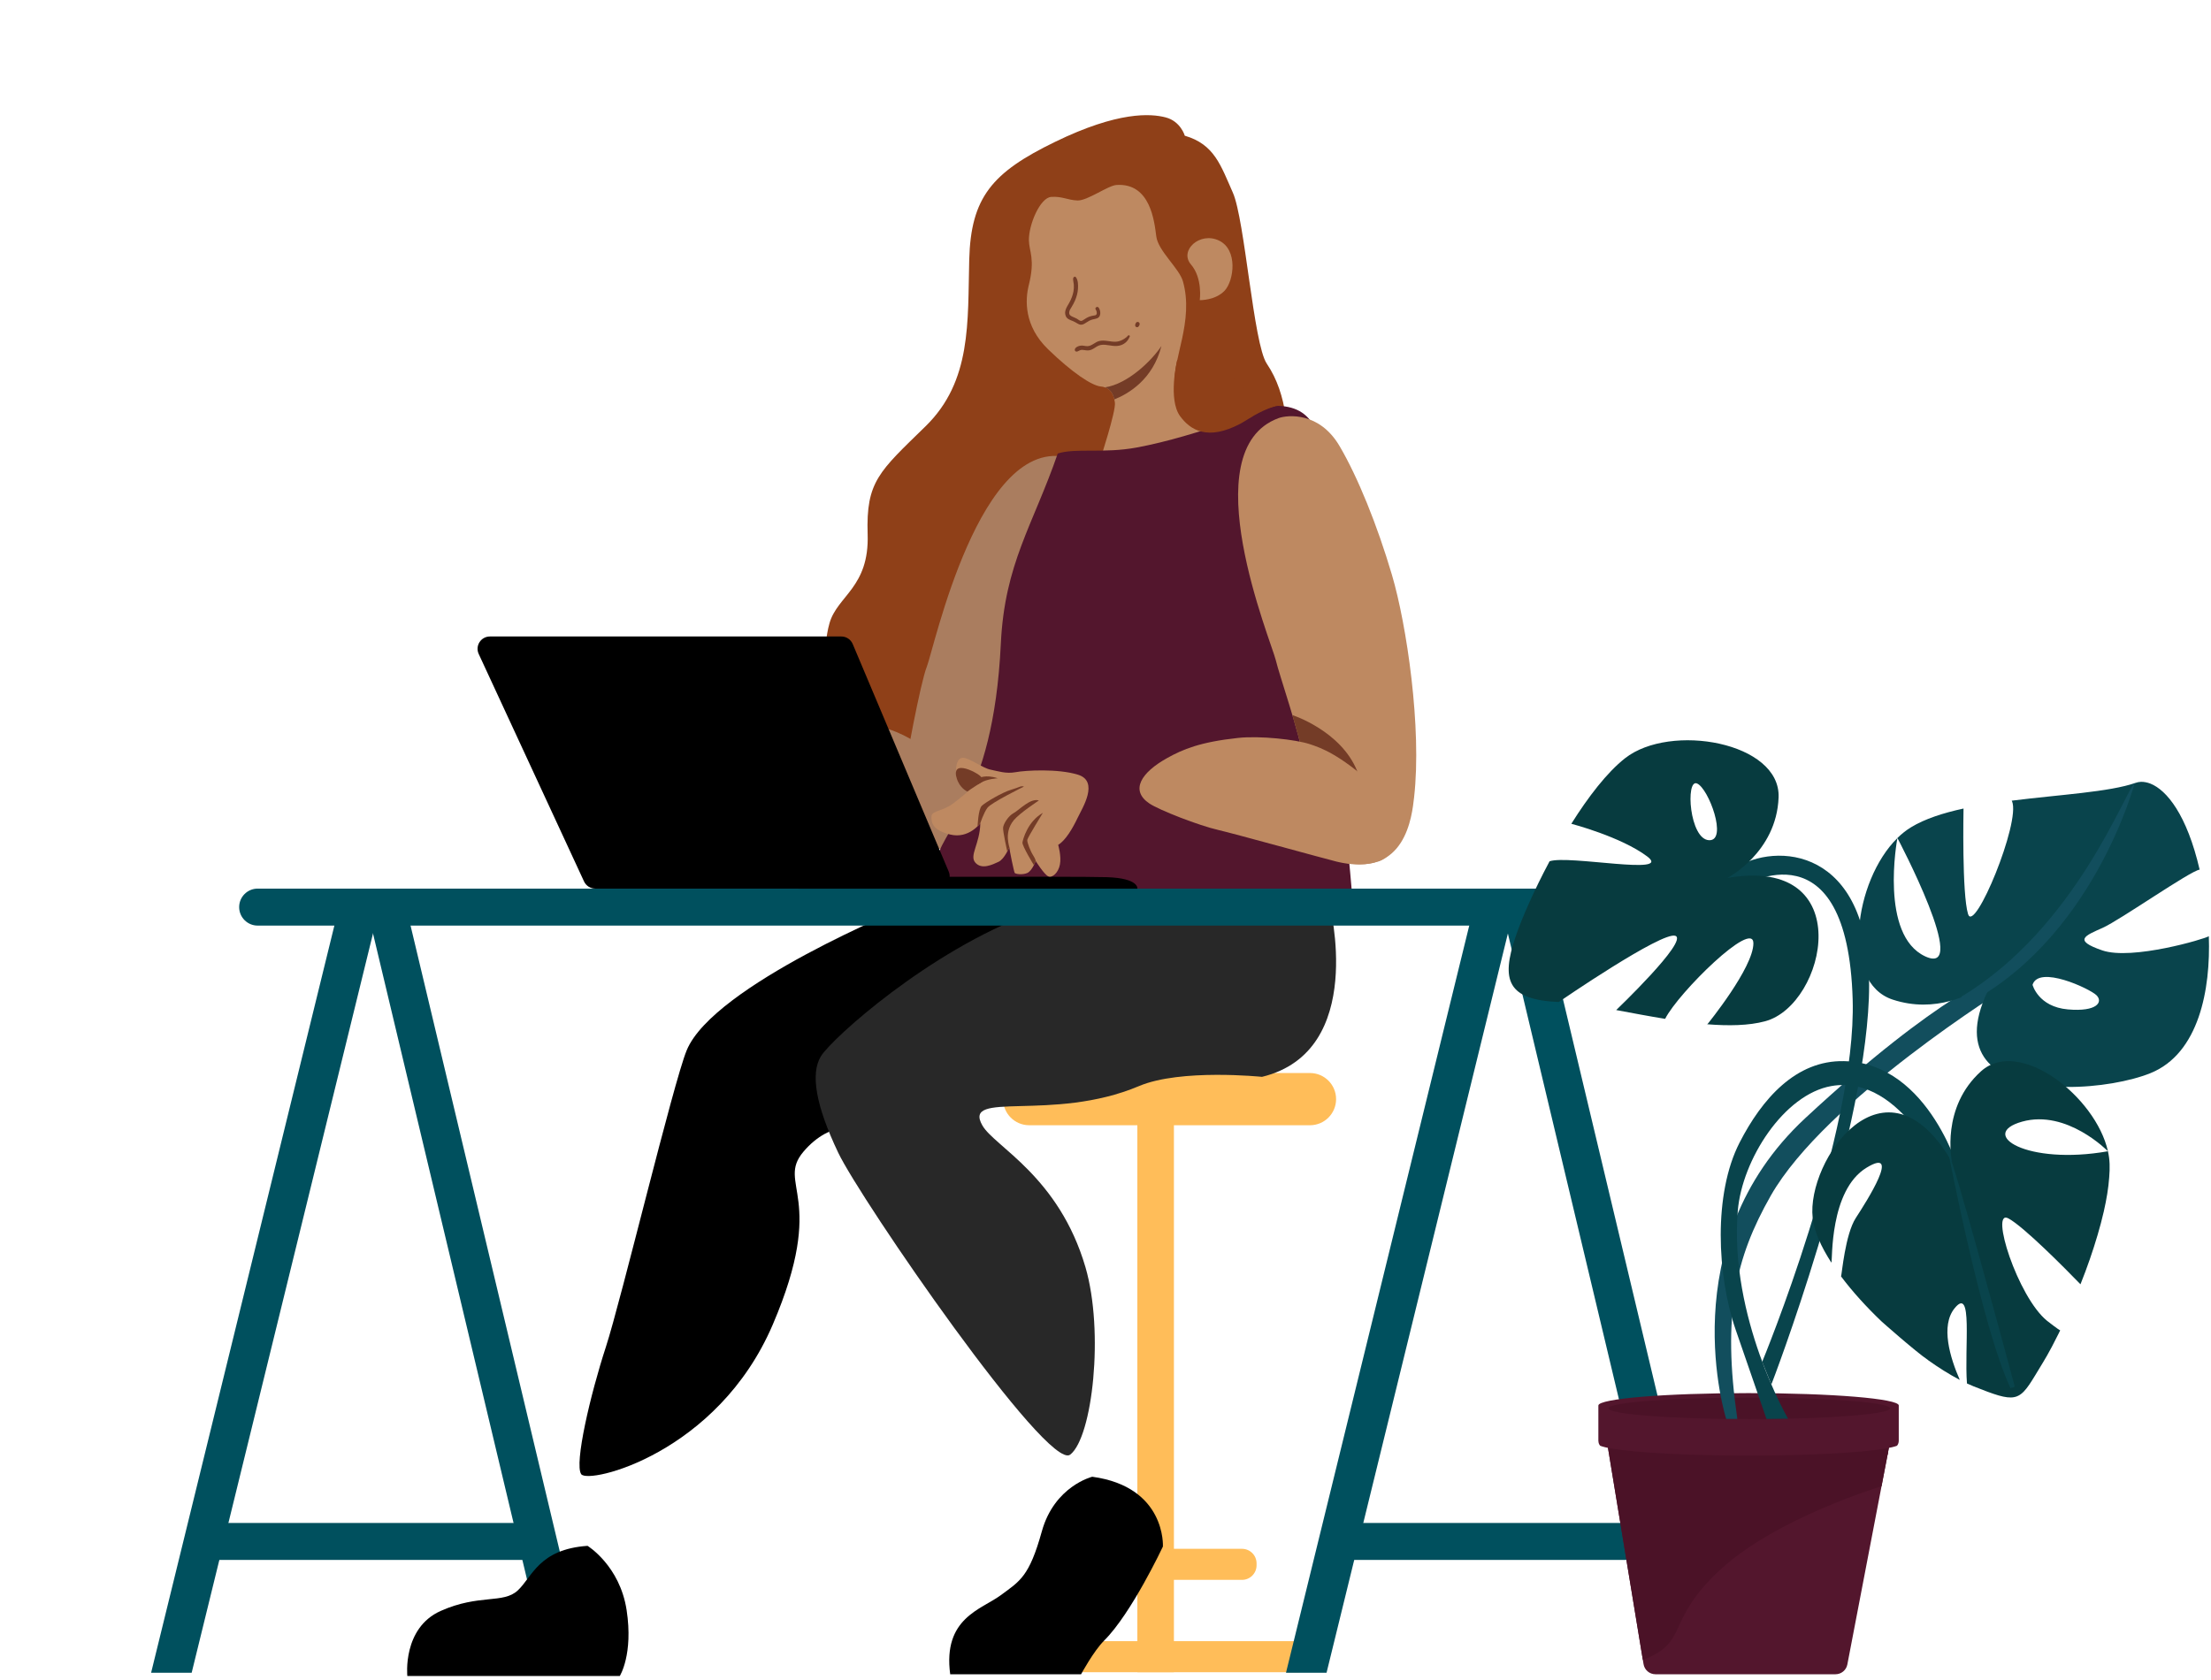 <svg width="508" height="386" viewBox="0 0 508 386" fill="none" xmlns="http://www.w3.org/2000/svg">
<g clip-path="url(#clip0_0_1)">
<path d="M34.72 384.41H44.04L86.37 211.79H77.05L34.72 384.41Z" fill="#00505E"/>
<path d="M135.26 384.41H126.2L85.05 211.79H94.11L135.26 384.41Z" fill="#00505E"/>
<path d="M291.05 83.56C287.99 79.04 286.03 50.5 283.26 44.27C280.49 38.04 279.03 33.16 272.22 31.19C272.22 31.19 271.28 27.88 267.83 26.98C264.38 26.08 256.91 25.55 242.42 32.6C227.92 39.64 223.07 45.35 222.69 59.68C222.31 74.01 223.3 87.56 212.66 97.96C202.02 108.36 198.95 110.62 199.35 122.79C199.75 134.96 192.42 136.9 190.6 143.17C188.78 149.44 189.77 159.29 189.98 159.98C190.19 160.67 197.13 180.49 197.13 180.49L216.08 185.25L248.52 161.63L292.56 121.39C292.56 121.39 300.74 97.88 291.05 83.56V83.56Z" fill="#8F4018"/>
<path d="M278.75 98.27L270.45 104.8L253.15 109.57L252.71 105.86C252.71 105.86 256.43 94.48 256.16 92.54C256.13 92.28 256.08 92.03 256.03 91.79C255.73 90.48 255.1 89.43 253.86 89.02C253.72 88.96 253.58 88.92 253.42 88.89C253.28 88.86 253.14 88.84 252.98 88.83C250.87 88.65 246.37 85.65 240.81 80.27C235.25 74.89 235.52 68.93 236.38 65.5C237.89 59.49 236.44 57.78 236.4 55.22C236.34 51.66 238.96 45.43 241.52 45.25C244.08 45.08 245.26 45.98 247.55 46.07C249.84 46.16 254.55 42.64 256.52 42.51C264.37 41.98 265.23 50.99 265.67 54.34C266.11 57.69 270.95 61.67 271.79 64.65C274.38 73.81 269.33 82.68 269.94 88.21C271 97.79 278.76 98.27 278.76 98.27H278.75Z" fill="#BE8961"/>
<path d="M275.66 68.98C275.66 68.98 276.37 63.95 273.63 60.77C270.89 57.59 275.66 53.17 280.07 55.28C284.48 57.4 283.51 64.47 281.4 66.77C279.28 69.06 275.66 68.98 275.66 68.98V68.98Z" fill="#BE8961"/>
<path d="M266.85 79.51C264.91 87.2 259.26 90.51 256.03 91.79C255.73 90.48 255.1 89.43 253.86 89.02C259.14 88.26 264.67 82.82 266.85 79.51Z" fill="#743C27"/>
<path d="M261 74.21L260.95 74.29C260.95 74.29 260.93 74.32 260.92 74.33L260.87 74.44C260.87 74.44 260.87 74.44 260.87 74.45V74.47C260.85 74.53 260.84 74.59 260.82 74.65C260.8 74.71 260.8 74.77 260.82 74.82C260.82 74.88 260.84 74.93 260.87 74.98L260.94 75.07C260.94 75.07 261.03 75.14 261.08 75.16C261.11 75.18 261.15 75.19 261.19 75.19C261.25 75.2 261.31 75.2 261.36 75.19L261.46 75.15C261.53 75.11 261.58 75.06 261.62 74.99C261.66 74.94 261.69 74.89 261.73 74.84C261.79 74.76 261.81 74.65 261.84 74.56C261.86 74.5 261.86 74.44 261.84 74.38C261.84 74.32 261.82 74.26 261.79 74.21L261.72 74.12C261.72 74.12 261.63 74.04 261.57 74.02C261.53 74 261.5 73.99 261.45 73.99C261.39 73.98 261.33 73.98 261.27 73.99L261.16 74.04C261.09 74.08 261.04 74.14 260.99 74.21H261Z" fill="#743C27"/>
<path d="M259.2 77.1C258.53 77.86 257.43 78.47 256.41 78.53C255.14 78.6 253.9 78.08 252.63 78.35C251.66 78.55 250.87 79.52 249.88 79.55C249.28 79.57 248.76 79.32 248.16 79.45C247.72 79.54 247.18 79.75 246.99 80.18C246.84 80.52 247.08 80.87 247.46 80.79C247.72 80.74 247.9 80.58 248.15 80.49C248.48 80.37 248.78 80.39 249.12 80.45C249.66 80.54 250.15 80.6 250.67 80.4C251.15 80.22 251.55 79.91 251.98 79.65C252.58 79.28 253.21 79.18 253.91 79.24C255.16 79.35 256.36 79.76 257.59 79.31C258.58 78.95 259.18 78.28 259.58 77.33C259.67 77.12 259.34 76.95 259.2 77.11V77.1Z" fill="#743C27"/>
<path d="M251.75 71.13C251.94 71.41 252.1 71.93 251.92 72.25C251.79 72.49 251.51 72.48 251.27 72.52C250.93 72.57 250.6 72.65 250.28 72.77C249.82 72.94 249.42 73.2 249.01 73.47C248.76 73.63 248.52 73.83 248.21 73.72C247.9 73.61 247.65 73.36 247.38 73.22C247.06 73.05 246.73 72.93 246.41 72.78C245.91 72.56 245.61 72.33 245.67 71.74C245.71 71.34 245.93 71 246.14 70.67C246.45 70.16 246.74 69.65 246.98 69.1C247.35 68.24 247.61 67.35 247.67 66.41C247.73 65.59 247.73 64.38 247.19 63.7C246.97 63.42 246.61 63.69 246.57 63.95C246.51 64.42 246.69 64.95 246.72 65.43C246.75 65.95 246.73 66.47 246.64 66.98C246.47 67.89 246.12 68.78 245.67 69.58C245.15 70.52 244.4 71.5 244.87 72.63C245.13 73.27 245.76 73.49 246.36 73.73C246.78 73.9 247.16 74.09 247.54 74.33C247.77 74.47 248.01 74.59 248.28 74.62C248.72 74.66 249.09 74.45 249.45 74.21C249.96 73.87 250.46 73.55 251.06 73.41C251.76 73.24 252.5 73.23 252.74 72.41C252.9 71.87 252.76 71.19 252.45 70.72C252.16 70.29 251.46 70.69 251.75 71.13V71.13Z" fill="#743C27"/>
<path d="M300.98 246.59H236.47C233.156 246.59 230.47 249.276 230.47 252.59C230.47 255.904 233.156 258.59 236.47 258.59H300.98C304.294 258.59 306.98 255.904 306.98 252.59C306.98 249.276 304.294 246.59 300.98 246.59Z" fill="#FFBD59"/>
<path d="M285.36 355.93H258.43C256.58 355.93 255.08 357.43 255.08 359.28V359.72C255.08 361.57 256.58 363.07 258.43 363.07H285.36C287.21 363.07 288.71 361.57 288.71 359.72V359.28C288.71 357.43 287.21 355.93 285.36 355.93Z" fill="#FFBD59"/>
<path d="M298.29 377.15H245.1C243.25 377.15 241.75 378.65 241.75 380.5V380.94C241.75 382.79 243.25 384.29 245.1 384.29H298.29C300.14 384.29 301.64 382.79 301.64 380.94V380.5C301.64 378.65 300.14 377.15 298.29 377.15Z" fill="#FFBD59"/>
<path d="M208.07 208.46C208.07 208.46 163.96 226.39 157.78 241.36C154.68 248.87 142.72 298.77 139.19 309.6C135.66 320.42 131.9 336.42 133.54 338.78C135.18 341.14 164.83 334.07 177.54 304.43C190.25 274.78 178.25 272.19 184.6 264.67C190.95 257.14 198.49 258.94 198.49 258.94L203.66 239.97L230.48 228.68L247.66 216.92V204.68L208.07 208.49V208.46Z" fill="black"/>
<path d="M305.44 207.71C305.44 207.71 314.2 241.59 289.96 247.47C289.96 247.47 271.27 245.54 261.7 249.59C241.79 258 220.97 250.41 225.73 258.67C228.51 263.5 243.3 270.35 249.4 291.23C253.7 305.97 251.03 330.29 245.89 334.29C240.75 338.29 197.72 275.7 192.58 264.88C187.43 254.06 186.18 246.76 188.6 242.76C191.02 238.76 213.39 218.52 237.11 209.82L305.46 207.7L305.44 207.71Z" fill="#282828"/>
<path d="M269.72 253.59H261.32V384.29H269.72V253.59Z" fill="#FFBD59"/>
<path d="M267.19 355.4C267.19 355.4 267.96 341.69 250.96 339.37C250.96 339.37 242.27 341.49 239.37 351.93C236.47 362.36 234.35 363.33 229.91 366.61C225.47 369.89 216.58 371.83 218.32 384.77H248.38C248.38 384.77 251.29 379.4 253.67 377.04C259.99 370.77 267.19 355.41 267.19 355.41V355.4Z" fill="black"/>
<path d="M233.32 186.09C231.26 192.78 205 204.9 207.48 180.19C207.93 175.73 211.54 156.67 212.93 153.26C214.58 149.17 225.07 99.66 245.6 105.21C247.84 105.82 254.31 109.62 253.52 118.68C252.8 126.95 249.92 141.44 246.05 152.72C242.16 164.07 238.06 170.75 233.33 186.09H233.32Z" fill="#AA7D5F"/>
<path d="M225.5 189.35C224.98 191.68 220.61 194.11 219.29 194.48C218.46 194.77 215.24 195.72 210 194.45C207.61 193.87 185.34 188.63 182.23 187.93C177.66 186.9 165.81 183.31 163.61 181.83C159.08 178.79 163.35 174.12 169.37 170.78C172.87 168.84 177.05 166.33 185.82 165.39C190.81 164.85 200.61 166.39 203.82 167.45C206.45 168.32 210.53 169.74 218.38 176.75C218.38 176.75 226.66 184.36 225.5 189.35V189.35Z" fill="#AA7D5F"/>
<path d="M310.6 204.97L212.2 206.08C212.2 206.08 214.8 201.7 215.01 198.82C215.59 190.65 228.19 184.72 229.95 147.95C230.83 129.48 237.33 120.73 243.03 104.22C247.13 102.91 253.58 104.24 261.07 102.86C275.61 100.19 291.6 93.21 293.63 93.27C311.84 93.74 299.58 124.78 303.51 148.5C308.57 179 310.61 204.98 310.61 204.98L310.6 204.97Z" fill="#53162D"/>
<path d="M375.23 204.21H59.2C56.853 204.21 54.95 206.113 54.95 208.46C54.95 210.807 56.853 212.71 59.2 212.71H375.23C377.577 212.71 379.48 210.807 379.48 208.46C379.48 206.113 377.577 204.21 375.23 204.21Z" fill="#00505E"/>
<path d="M122.63 349.99H49.14C46.793 349.99 44.89 351.893 44.89 354.24C44.89 356.587 46.793 358.49 49.14 358.49H122.63C124.977 358.49 126.88 356.587 126.88 354.24C126.88 351.893 124.977 349.99 122.63 349.99Z" fill="#00505E"/>
<path d="M295.47 384.41H304.79L347.12 211.79H337.8L295.47 384.41Z" fill="#00505E"/>
<path d="M396.01 384.41H386.95L345.8 211.79H354.86L396.01 384.41Z" fill="#00505E"/>
<path d="M383.38 349.99H309.89C307.543 349.99 305.64 351.893 305.64 354.24C305.64 356.587 307.543 358.49 309.89 358.49H383.38C385.727 358.49 387.63 356.587 387.63 354.24C387.63 351.893 385.727 349.99 383.38 349.99Z" fill="#00505E"/>
<path fill-rule="evenodd" clip-rule="evenodd" d="M112.55 146.27H193.31C194.45 146.27 195.47 146.95 195.92 148L217.97 200.28C218.76 202.14 217.39 204.21 215.36 204.21H136.76C135.66 204.21 134.66 203.57 134.19 202.57L109.99 150.29C109.12 148.42 110.49 146.27 112.56 146.27H112.55Z" fill="black"/>
<path fill-rule="evenodd" clip-rule="evenodd" d="M183.42 204.23H261.32C261.32 204.23 261.78 201.81 254.25 201.58C246.72 201.35 192.13 201.58 192.13 201.58L183.42 204.23Z" fill="black"/>
<path d="M247.66 187.82C246.39 190.51 244.82 193.1 243.13 194.17C243.13 194.17 243.9 196.77 243.53 198.67C243.16 200.57 241.79 201.8 240.85 201.39C239.91 200.98 237.97 197.88 237.97 197.88C237.97 197.88 237.14 200.11 236.05 200.61C234.96 201.11 233.29 200.87 233.13 200.59C232.97 200.31 231.91 195.3 231.91 194.69C231.91 194.69 230.79 197.42 229.43 198.05C228.07 198.68 225.59 199.92 224.11 198.26C222.63 196.6 225.13 194 225.24 189.18C225.24 189.18 222.61 192.82 218.35 191.79C214.09 190.76 213.96 188.88 214.02 187.58C214.09 186.28 216.63 186.46 219.06 184.6C221.49 182.74 222.27 181.97 222.27 181.97C222.27 181.97 219.79 180.24 219.67 178C219.54 175.76 219.97 174.12 221.33 174.15C222.69 174.18 225.81 176.52 227.57 176.87C229.32 177.22 231.13 177.87 233.37 177.45C235.61 177.03 243.09 176.61 247.67 178.03C252.61 179.56 248.64 185.75 247.67 187.81L247.66 187.82Z" fill="#BE8961"/>
<path d="M219.79 178.76C219.77 178.7 219.16 176.93 220.33 176.56C221.5 176.19 223.75 177.27 224.95 178.11C225.94 178.8 225.78 179.6 225.78 179.6C225.78 179.6 222.77 181.47 222.27 181.92C222.27 181.92 220.45 181.13 219.79 178.77V178.76Z" fill="#743C27"/>
<path d="M229.25 178.86C229.25 178.86 226.76 178.96 225.17 179.98C223.59 180.99 224.83 178.84 224.83 178.84C224.83 178.84 226.4 177.89 229.25 178.86V178.86Z" fill="#743C27"/>
<path d="M235.27 180.76C235.27 180.76 227.74 184.45 226.87 185.64C226 186.83 225.23 189.19 225.23 189.19L224.61 189.89C224.61 189.89 224.75 185.99 225.57 185.19C226.39 184.39 230.31 182.08 232.29 181.5C234.27 180.92 234.52 180.52 235.27 180.76Z" fill="#743C27"/>
<path d="M238.69 183.96C238.69 183.96 234.32 186.83 232.96 188.45C231.6 190.07 231.49 191.79 231.58 192.86C231.67 193.93 231.91 194.7 231.91 194.7L231.68 195.2L231.43 195.69C231.43 195.69 230.39 191.05 230.47 190.2C230.55 189.35 231.62 187.54 232.9 186.85C234.18 186.16 236.71 183.35 238.68 183.95L238.69 183.96Z" fill="#743C27"/>
<path d="M239.61 186.8C239.61 186.8 236.12 192.46 236.03 193C235.94 193.54 236.76 195.61 237.37 196.56C237.98 197.51 237.96 197.88 237.96 197.88L237.54 198.82C237.54 198.82 234.8 194.35 234.92 193.6C235.04 192.85 236.13 188.76 239.61 186.8V186.8Z" fill="#743C27"/>
<path d="M324.9 183.25C324.42 187.43 323.01 202.06 307.39 197.9C303.06 196.74 301.81 185.97 299.89 175.84C298.35 167.67 293.98 155.31 293.13 151.73C292.11 147.44 273.78 103.47 293.73 96.1C295.91 95.3 303.16 94.66 307.77 102.5C311.98 109.65 316.43 120.67 319.81 132.1C323.19 143.53 326.72 167.3 324.9 183.25V183.25Z" fill="#BE8961"/>
<path d="M316.9 190.76H301.04L298.65 170.41L296.94 164.33C296.94 164.33 308.11 167.93 311.83 177.21L311.88 177.34L316.9 190.76V190.76Z" fill="#743C27"/>
<path d="M270.44 82.88C270.44 82.88 268.32 91.79 271.14 95.64C273.41 98.73 277.36 101.45 285.07 97.33C286.76 96.43 289.03 94.58 293.19 93.25L284.02 88.08L277.17 76.52L270.44 82.88V82.88Z" fill="#8F4018"/>
<path d="M322.13 192.02C321.48 194.49 318.51 197.68 316.4 198.04C315.57 198.33 312.35 199.28 307.11 198.01C304.72 197.43 283.11 191.46 280.01 190.76C275.44 189.73 266.3 186.14 264.1 184.66C259.57 181.62 262.2 177.51 268.23 174.17C271.73 172.23 275.7 170.52 284.47 169.58C289.46 169.04 297.73 169.95 300.93 171.01C303.56 171.88 307.64 173.3 315.49 180.31C315.49 180.31 323.29 187.03 322.13 192.02V192.02Z" fill="#BE8961"/>
<path d="M134.98 355.24C134.98 355.24 142.4 359.77 143.97 370C145.54 380.23 142.4 385.16 142.4 385.16H93.59C93.59 385.16 92.41 374.14 101.27 370.2C110.13 366.26 115.63 368.63 118.98 365.48C122.33 362.33 123.83 356.03 134.99 355.25L134.98 355.24Z" fill="black"/>
<path d="M434.34 330.64C434.34 330.81 434.32 330.98 434.29 331.16L433.69 334.31L424.45 382.5C424.2 383.82 423.05 384.76 421.71 384.76H380.36C379 384.76 377.84 383.78 377.62 382.43L369.72 334.39L369.18 331.08C368.9 329.39 370.2 327.85 371.92 327.85H431.55C433.12 327.85 434.34 329.13 434.34 330.64V330.64Z" fill="#53162D"/>
<path d="M434.34 330.64C434.34 330.81 434.32 330.98 434.29 331.16L433.69 334.31C433.11 334.5 432.27 334.68 431.21 334.86C425.8 335.75 414.56 336.36 401.57 336.36C388.58 336.36 377.33 335.75 371.92 334.86C371.01 334.71 370.28 334.55 369.72 334.39L369.18 331.08C368.9 329.39 370.2 327.85 371.92 327.85H431.55C433.12 327.85 434.34 329.13 434.34 330.64V330.64Z" fill="#4B1227"/>
<path d="M436.26 323V331.1C436.26 331.15 436.26 331.21 436.25 331.26C436.22 331.64 436.08 331.98 435.85 332.25C435.24 332.49 434.26 332.71 432.96 332.93C427.26 333.87 415.43 334.51 401.75 334.51C388.07 334.51 376.23 333.87 370.53 332.93C369.23 332.72 368.27 332.49 367.66 332.25C367.42 331.98 367.28 331.64 367.26 331.26C367.24 331.21 367.24 331.15 367.24 331.1V323C367.24 321.42 382.69 320.15 401.76 320.15C420.83 320.15 436.27 321.42 436.27 323H436.26Z" fill="#53162D"/>
<path d="M434.27 323.65C434.27 325.02 419.79 326.12 401.93 326.12C384.07 326.12 369.58 325.02 369.58 323.65C369.58 322.28 384.06 321.18 401.93 321.18C419.8 321.18 434.27 322.28 434.27 323.65Z" fill="#4B1227"/>
<path d="M396.61 326.08C396.61 326.08 383.73 285.82 414.78 256.96C445.83 228.1 460.03 223.48 460.03 223.48L461.35 226.78C461.35 226.78 419.39 252.74 406.85 274.78C398.69 289.13 395.7 302.19 399.17 326.08H396.61Z" fill="#124E5D"/>
<path d="M507.5 215.15C506.71 215.74 489.86 220.75 483.02 218.41C476.17 216.06 479.12 215.01 483.12 213.22C487.12 211.43 503.27 200.1 505.39 199.85C502.46 187.22 497.82 181.56 494.07 180.08C493.31 179.79 492.59 179.66 491.93 179.67C491.49 179.69 491.08 179.76 490.7 179.9C484.66 182.02 473.27 182.61 462.21 184C462.25 184.05 462.27 184.1 462.29 184.15C464.32 188.89 453.62 214.78 452.18 210.06C450.76 205.41 451.13 186.4 451.14 185.81C446.44 186.83 442.23 188.19 439.07 190.12C437.97 190.79 436.93 191.62 435.95 192.58C435.95 192.58 452.94 224.71 442.33 219.78C431.86 214.9 435.84 193.15 435.95 192.59C425.95 202.42 422.85 225.78 434.87 229.72C439.8 231.34 444.32 231.05 448.05 230.04H448.06C453.94 228.47 457.85 225.12 458.29 224.74C458.3 224.73 458.31 224.72 458.32 224.71L458.34 224.69C458.29 224.77 458.25 224.85 458.21 224.93C457.04 226.95 456.15 228.82 455.52 230.55C453.07 237.16 454.21 241.71 457.37 244.72C461.15 248.32 467.81 249.72 474.69 249.79C481.98 249.88 489.51 248.47 494.09 246.62C505.26 242.1 507.94 227.33 507.5 215.15V215.15ZM475.11 231.97C468.3 231.37 467 226.32 467 226.32C468.42 221.73 480.06 227.17 481.66 228.69C483.25 230.21 481.92 232.57 475.11 231.97Z" fill="#09444C"/>
<path d="M450.56 270.47C450.56 270.47 443.57 244.29 423.7 243.86C412.64 243.62 404.84 252.52 399.68 262.59C393.64 274.38 394.48 293.09 398.8 305.62L405.87 326.09L410.83 326.03C410.83 326.03 397.29 302.75 399.27 278.31C400.23 266.53 409.87 251.48 420.8 249.58C437.25 246.72 446.99 271.16 446.99 271.16L450.57 270.48L450.56 270.47Z" fill="#09444C"/>
<path d="M400.2 203.62C400.89 203.39 424.48 189.09 425.67 229.67C426.58 260.56 404.88 312.96 404.88 312.96L406.98 318.18C407 318.25 428.06 263.19 429.39 229.5C430.72 195.81 409.6 193.36 399.47 199C389.34 204.64 400.2 203.61 400.2 203.61V203.62Z" fill="#09444C"/>
<path d="M432.3 341.56C432.3 341.56 408.27 348.76 395.34 360.65C382.41 372.54 388.26 377.38 377.46 381.46L369.72 334.39L385.6 335.11L414.66 335.55L433.81 333.68L432.3 341.57V341.56Z" fill="#4B1227"/>
<path d="M484.61 270.58C484.44 272.99 484 275.63 483.37 278.4C482.56 281.93 481.45 285.64 480.18 289.32C479.5 291.29 478.77 293.24 478.01 295.14C474.54 291.56 464.98 281.89 461.45 280C457.1 277.66 463.57 298.04 470.33 303.53C470.57 303.72 473.09 305.68 473.35 305.72C473.22 305.98 473.1 306.24 472.97 306.5C472.67 307.12 472.36 307.72 472.05 308.3C471.84 308.72 471.63 309.13 471.42 309.53C470.71 310.88 470.02 312.08 469.4 313.1C466.77 317.4 465.52 319.84 463.74 320.74C463.42 320.91 463.1 321.02 462.75 321.08C460.87 321.43 458.29 320.52 453.47 318.6C452.97 318.4 452.45 318.17 451.93 317.93C451.3 309.69 453.35 295.39 449.09 300.65C445.81 304.67 448.06 312.04 450.28 317.11C450.21 317.08 450.14 317.04 450.07 317C447.82 315.81 445.42 314.3 442.96 312.55L443.01 312.57C440.01 310.53 432.32 303.69 432.32 303.69C428.85 300.38 425.62 296.83 423 293.33C423.19 292.85 423.94 283.69 426.39 279.9C428.9 276.04 436.93 263.44 428.87 268.34C420.29 273.54 421.06 289.76 420.78 290.17C418.4 286.49 416.81 282.95 416.48 279.89C415.01 266.68 433.13 240.57 448.5 267.07C448.39 266.52 445.95 254.49 455.16 246.19C463.91 238.29 481.52 251.98 484.32 264.57C484.32 264.57 474.9 254.89 464.61 257.76C454.33 260.64 465.7 267.86 484.32 264.57C484.54 265.55 484.67 266.52 484.7 267.48C484.73 268.46 484.71 269.5 484.61 270.58V270.58Z" fill="#073B3F"/>
<path d="M396.89 201.76C396.89 201.76 408.18 195.93 408.65 183.24C409.12 170.55 383.76 166.06 373.36 174.26C369.21 177.53 364.91 183.13 361.03 189.31C361.03 189.31 372.42 192.28 378.45 196.81C384.48 201.34 360.34 196.42 356.04 197.93H356.03C352.46 204.62 349.63 211.08 348.21 215.29C344.82 225.3 346.37 229.78 358.14 230.27C358.14 230.27 381.99 213.88 384.96 215.07C387.93 216.27 371.34 232.12 371.34 232.12C374.94 232.79 378.76 233.52 382.58 234.14C385.63 228.11 402.86 211.16 402.86 216.78C402.86 222.4 392.34 235.32 392.34 235.32L392.19 235.38C397.14 235.78 401.77 235.71 405.54 234.7C419.62 230.94 427.1 196.51 396.89 201.76V201.76ZM392.72 193.09C388.14 192.98 387.22 178.9 389.91 180.05C392.6 181.19 396.98 193.19 392.72 193.09Z" fill="#073B3F"/>
<path d="M462.93 318.66C462.61 318.83 462.29 318.95 461.93 319C455.33 304.98 447.69 265.02 447.69 265.02C449.01 267.24 459.56 306.16 462.92 318.67L462.93 318.66Z" fill="#09444C"/>
<path d="M450.66 229.03C450.89 229.31 450.34 231.21 450.66 231.4C480.8 216.53 490.46 179.98 490.46 179.98C488.38 181.51 476.97 213.22 450.67 229.03H450.66Z" fill="#124E5D"/>
</g>
<defs>
<clipPath id="clip0_0_1">
<rect width="507.55" height="385.16" fill="white"/>
</clipPath>
</defs>
</svg>
